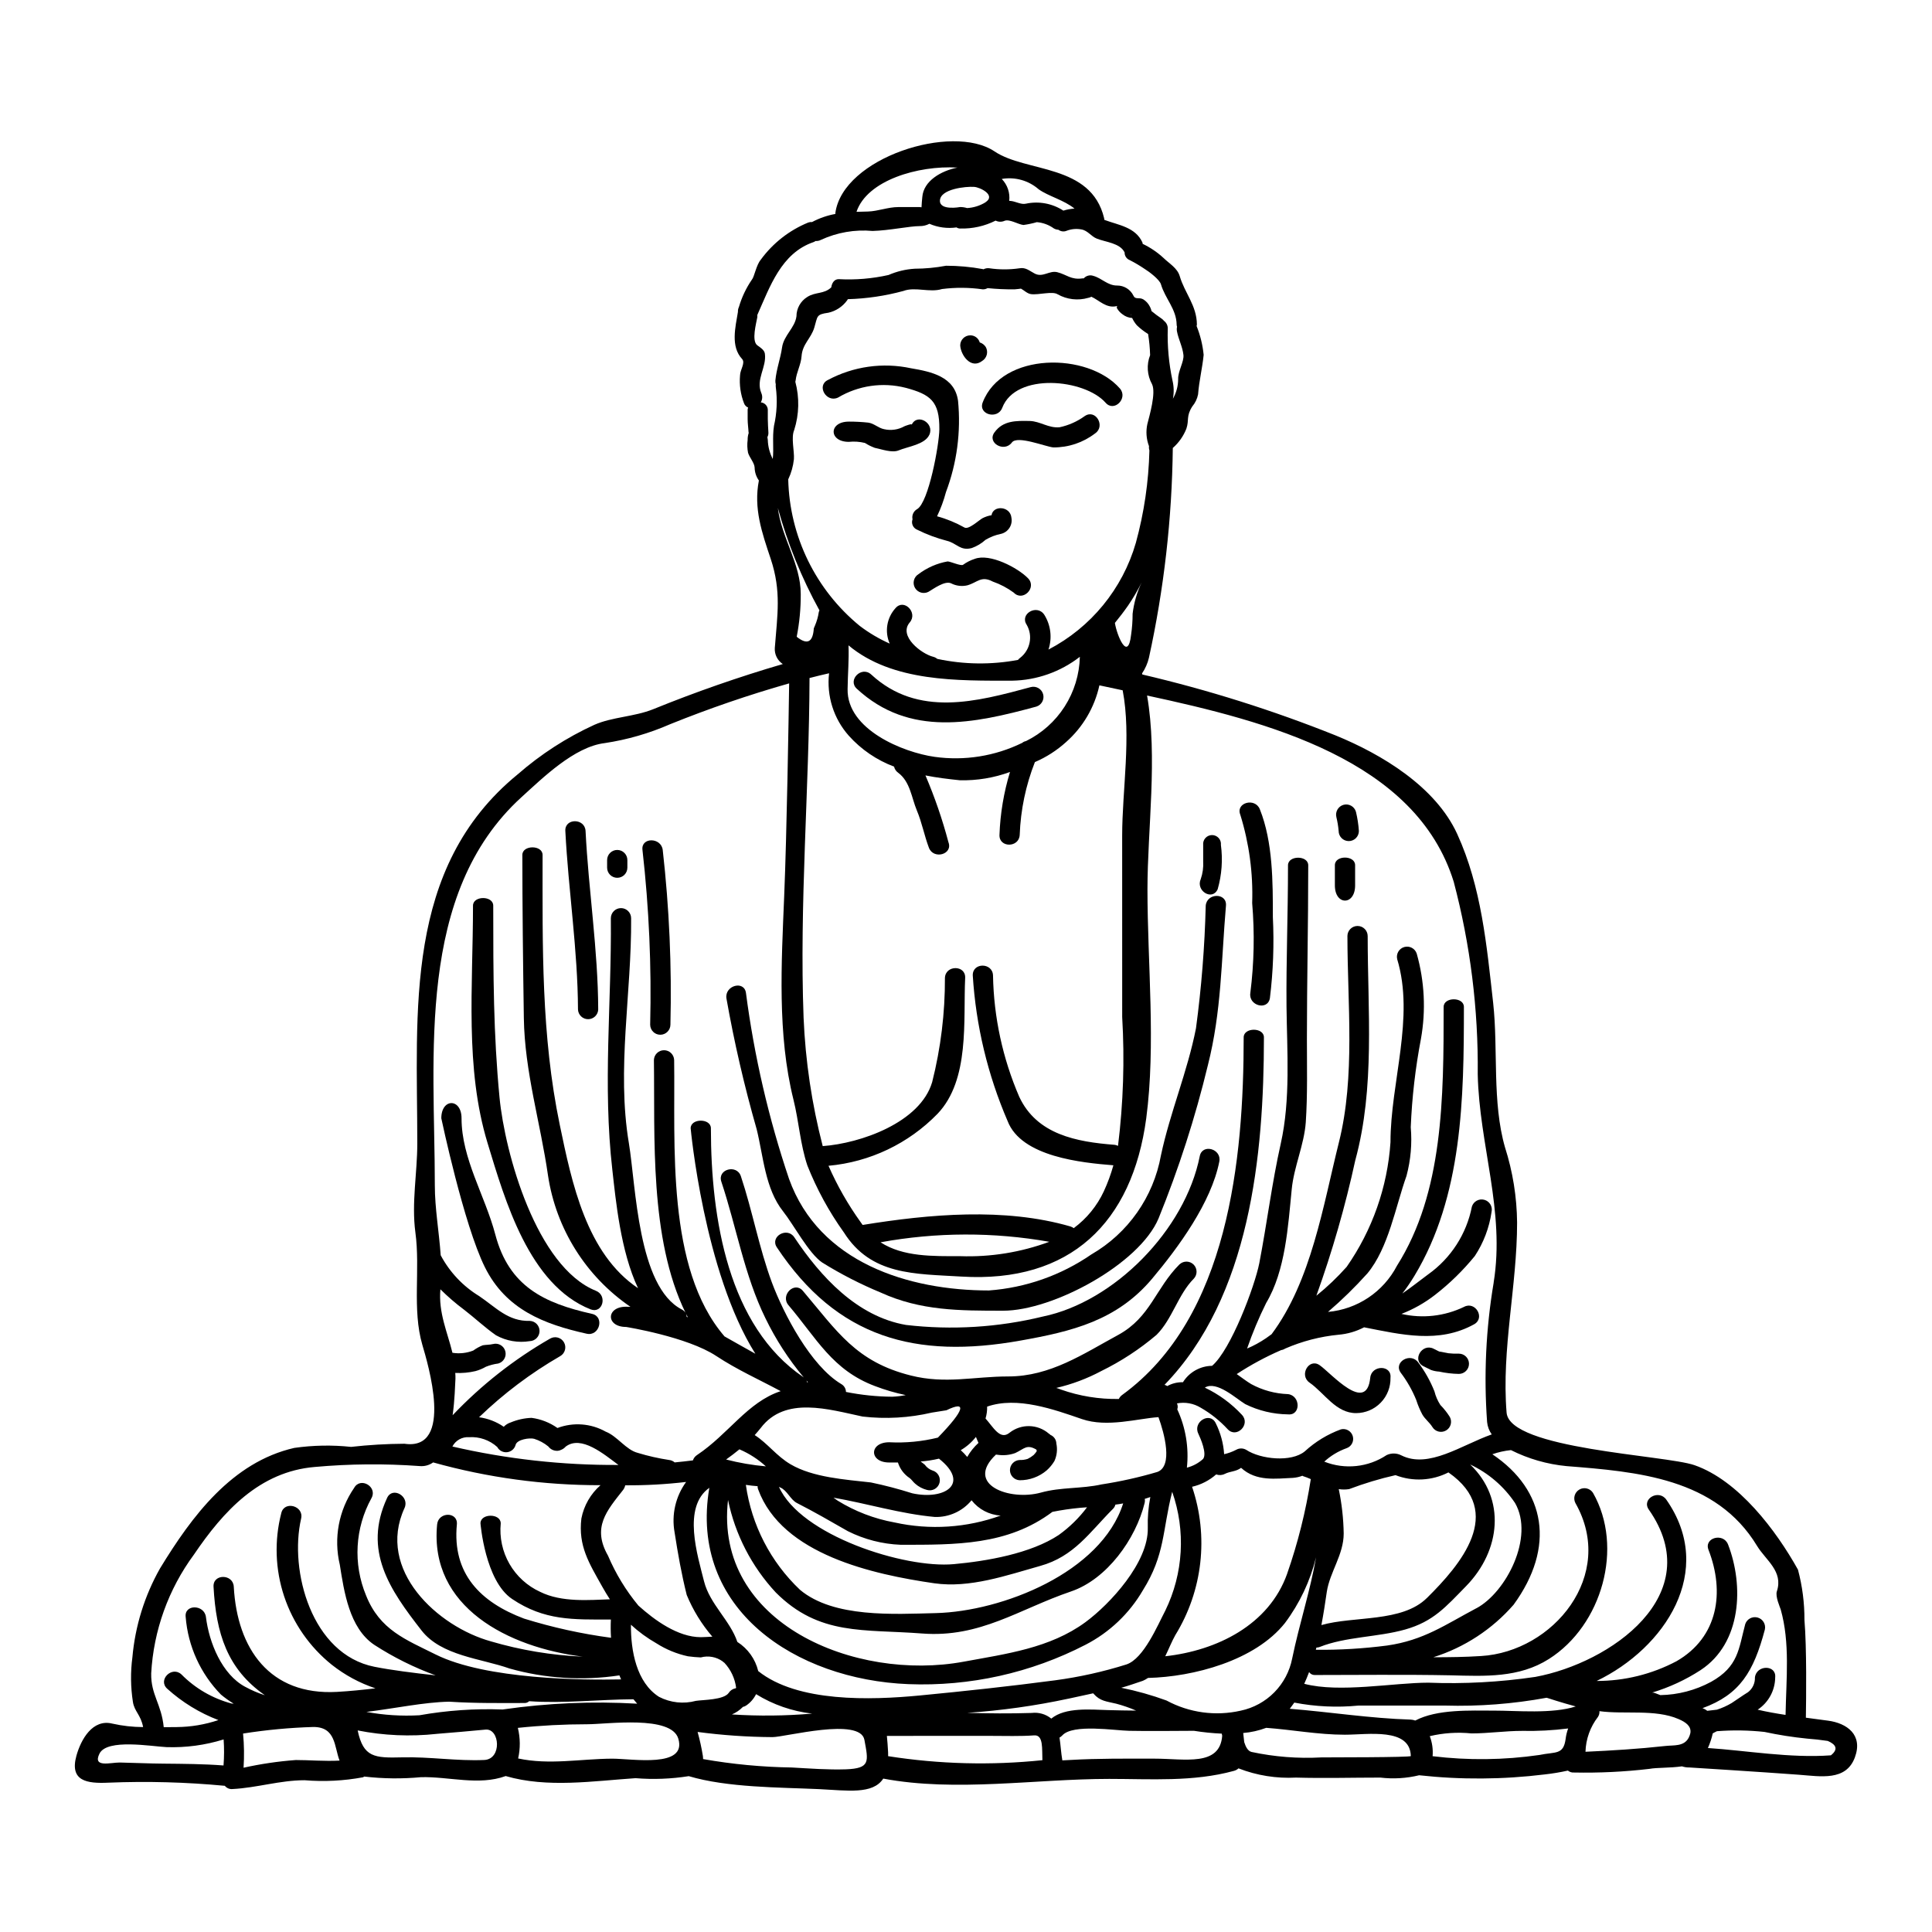 <?xml version="1.0" encoding="UTF-8"?>
<!-- Uploaded to: ICON Repo, www.iconrepo.com, Generator: ICON Repo Mixer Tools -->
<svg fill="#000000" width="800px" height="800px" version="1.1" viewBox="144 144 512 512" xmlns="http://www.w3.org/2000/svg">
 <g>
  <path d="m418.8 528.49c-0.082 0.082-0.105-0.078-0.133-0.32-2.606-1.531-3.191-0.215-5.637 0.91-1.539 0.551-3.191 0.695-4.801 0.43-0.105 0-0.188-0.023-0.297-0.023-8.398 7.938 3.621 12.367 11.938 10.059 5.312-1.477 10.734-0.965 16.102-2.172v0.004c4.988-0.77 9.918-1.871 14.758-3.305 4.16-1.555 1.852-10.195 0.27-14.516-5.418 0.352-13.602 2.816-20.285 0.512-7.348-2.523-17.168-6.094-25.113-3.301h-0.004c0.027 1.062-0.117 2.129-0.426 3.148 2.066 2.305 3.859 5.82 6.356 3.781 3.074-2.43 7.441-2.34 10.41 0.215 0.164 0.086 0.312 0.207 0.43 0.348 0.93 0.383 1.551 1.277 1.574 2.285 0.332 1.559 0.152 3.188-0.512 4.641-0.559 0.93-1.254 1.773-2.066 2.492-1.992 1.691-4.523 2.613-7.137 2.602-1.441-0.055-2.582-1.238-2.582-2.68 0-1.445 1.141-2.629 2.582-2.684 0.719 0.023 1.434-0.078 2.117-0.297 0.562-0.277 1.09-0.621 1.574-1.02 0.336-0.336 0.629-0.707 0.883-1.109zm209.66 71.504c4.992 0.672 9.309 3.731 7.109 9.715-2.336 6.359-9.094 5.047-14.836 4.617-9.66-0.723-29.086-1.934-29.086-1.934v0.004c-0.648 0.012-1.293-0.09-1.906-0.297-3.148 0.457-6.602 0.297-8.613 0.668-6.641 0.781-13.328 1.105-20.016 0.969-0.582 0.043-1.156-0.141-1.609-0.512-2.027 0.453-4.082 0.793-6.148 1.02-11.043 1.359-22.207 1.434-33.266 0.219-3.359 0.816-6.84 1.023-10.277 0.617-7.434 0-14.922 0.211-22.352 0-5.195 0.277-10.391-0.555-15.242-2.445-0.355 0.328-0.789 0.559-1.258 0.676-10.789 2.949-21.945 2.117-33.004 2.117-19.559 0-40.598 3.543-59.887-0.078-2.754 4.266-9.523 3.148-16.984 2.789-10.762-0.484-24.309-0.395-34.559-3.438-4.664 0.738-9.402 0.918-14.113 0.535-11.191 0.75-23.395 2.656-34.398-0.562-7.168 2.606-15.027 0.109-22.434 0.297-5.012 0.473-10.055 0.418-15.055-0.164-0.102 0.07-0.211 0.133-0.32 0.191-5.102 0.949-10.309 1.211-15.484 0.785-6.519 0-12.664 2.012-19.129 2.336-0.77 0.07-1.527-0.254-2.012-0.859-10.246-0.973-20.547-1.254-30.828-0.832-5.715 0.273-10.355-0.395-8.504-7.137 1.207-4.328 4.293-9.84 9.551-8.504v-0.004c2.668 0.598 5.394 0.906 8.125 0.914-0.613-3.273-2.336-4.16-2.707-6.691-0.609-3.91-0.652-7.887-0.133-11.809 0.734-8.285 3.231-16.316 7.324-23.555 8.422-13.82 19.051-28.145 35.578-31.93 4.988-0.711 10.043-0.801 15.051-0.27 4.695-0.527 9.418-0.805 14.145-0.832 13.254 1.934 6.144-21.41 4.746-26.188-2.754-9.418-0.508-19.992-1.852-29.836-1.047-7.836 0.508-15.742 0.508-23.535 0-35.031-3.672-73.059 26.59-97.824h0.004c6.109-5.34 12.957-9.766 20.336-13.145 4.75-2.094 10.602-2.121 15.59-4.133 11.238-4.566 22.699-8.562 34.344-11.969-1.434-0.941-2.242-2.582-2.117-4.293 0.668-8.75 1.77-14.957-1.074-23.535-2.363-7.059-4.586-13.414-3.148-20.82l-0.004 0.004c-0.715-1.004-1.105-2.203-1.125-3.434-0.055-1.234-1.371-2.656-1.746-3.918-0.219-1.121-0.254-2.273-0.105-3.406-0.012-0.641 0.09-1.273 0.293-1.879-0.027-0.055-0.055-0.082-0.055-0.133-0.051-1.18-0.238-2.309-0.238-3.516v-2.523c0.02-0.176 0.062-0.348 0.133-0.512-0.516-0.207-0.914-0.629-1.098-1.152-0.914-2.356-1.273-4.887-1.047-7.402 0.027-1.504 1.477-3.301 0.535-4.328-3.086-3.324-1.77-8.398-1.098-12.477v-0.043c-0.016-0.438 0.078-0.871 0.266-1.262 0.754-2.582 1.914-5.027 3.434-7.242 0.645-0.723 1.156-3.894 2.363-5.285l-0.004-0.004c3.195-4.379 7.543-7.785 12.562-9.84 0.324-0.121 0.672-0.164 1.02-0.133 1.941-1.031 4.031-1.758 6.195-2.148 0-0.078-0.023-0.133-0.023-0.211 1.969-14.703 30.988-23.879 42.18-16.367 8.422 5.66 25.586 3.219 29.055 17.711 0.055 0.133 0 0.27 0.027 0.395 0.055 0.027 0.082 0.055 0.133 0.078 3.703 1.371 8.105 1.883 9.98 5.93 0.039 0.129 0.066 0.262 0.082 0.395 2.016 0.961 3.875 2.219 5.512 3.731 1.477 1.449 3.676 2.68 4.293 4.801 1.34 4.562 4.508 7.754 4.559 12.852 0 0.16-0.078 0.27-0.078 0.395 0.98 2.445 1.609 5.016 1.867 7.637-0.348 3.543-1.207 6.867-1.477 10.461-0.23 1.18-0.758 2.277-1.527 3.195-1.691 2.629-0.789 3.57-1.574 5.902-0.773 1.969-2.008 3.723-3.598 5.117-0.211 18.703-2.328 37.332-6.328 55.605-0.348 1.477-0.965 2.875-1.82 4.133 0.027 0.105 0.051 0.184 0.078 0.297v-0.004c17.449 4.082 34.562 9.477 51.195 16.137 12.234 4.992 26.508 13.578 32.25 26.137 6.438 14.086 7.805 29.52 9.523 44.758 1.367 12.449-0.324 26.238 3.148 38.312h0.004c2.051 6.438 3.129 13.148 3.191 19.906 0 16.852-4.156 33.434-2.785 50.359 0.789 9.715 41.988 11.219 49.797 13.926 11.699 4.082 21.648 17.32 27.422 27.691 1.16 4.352 1.738 8.836 1.719 13.336 0.617 7.434 0.457 20.77 0.375 25.895 1.945 0.281 3.906 0.52 5.891 0.789zm0.75 9.18c1.969-1.574 1.449-2.816-0.832-3.809-1.828-0.27-3.652-0.484-5.512-0.617h0.004c-3.785-0.379-7.547-0.969-11.27-1.77-4.184-0.453-8.398-0.516-12.594-0.191-0.395 0.16-0.75 0.395-1.102 0.566-0.305 1.336-0.734 2.637-1.289 3.891 9.945 0.645 21.863 2.734 32.594 1.934zm-12.02-10.707c0.188-9.715 1.207-19.133-1.285-27.945-0.188-0.613-1.477-3.434-1.02-4.801 1.77-5.309-2.953-8.266-5.234-12.02-10.891-18.031-31.766-19.68-50.523-21.168-5.121-0.492-10.109-1.93-14.707-4.238-1.684 0.172-3.34 0.539-4.934 1.098 14.223 9.551 16.742 24.633 5.637 39.871-5.676 6.516-13.039 11.332-21.281 13.926 4.266 0 8.504-0.055 12.637-0.324 19.129-1.125 35.926-21.41 25.004-40.57l0.004 0.004c-0.648-1.277-0.18-2.84 1.062-3.555 1.242-0.715 2.828-0.332 3.606 0.871 8.238 14.41 2.418 35.098-11.672 44.031-7.941 5.047-16.957 4.562-26.051 4.328-12.074-0.238-25.332-0.078-36.062-0.078-0.582 0-1.129-0.293-1.445-0.785-0.395 1.074-0.836 2.094-1.289 3.113 9.363 2.469 23.695-0.297 32.871-0.297h-0.004c9.48 0.367 18.977-0.148 28.363-1.531 19.797-3.648 45.934-21.707 30.074-44.352-1.969-2.848 2.656-5.449 4.644-2.629 13.227 18.895-0.395 39.359-18.461 48.055 7.379 0.012 14.645-1.785 21.168-5.231 11.055-6.359 12.828-18.324 8.477-29.52-1.258-3.219 3.938-4.613 5.18-1.422 4.211 10.867 3.648 26.137-7.273 33.297v0.004c-3.981 2.582-8.305 4.586-12.848 5.953 0.266-0.016 0.535 0.031 0.785 0.137 0.457 0.16 0.938 0.352 1.395 0.535 4.695-0.082 9.305-1.285 13.441-3.516 7.273-4.051 7.301-8.719 9.055-15.293h-0.004c0.457-1.367 1.902-2.137 3.293-1.75 1.387 0.387 2.227 1.793 1.91 3.199-2.977 11.191-6.629 17.223-16.531 20.82 0.457 0.16 0.887 0.395 1.262 0.699 0.836-0.105 1.691-0.188 2.551-0.297 1.375-0.434 2.695-1.031 3.934-1.77 1.449-0.938 2.848-1.969 4.328-2.871h0.004c1.195-0.93 1.875-2.379 1.82-3.891 0.395-3.406 5.742-3.434 5.367 0h0.004c-0.039 3.438-1.777 6.633-4.644 8.531 2.457 0.574 4.926 1.004 7.394 1.383zm-25.223 4.801c0.297-1.824-1.258-2.898-3.148-3.703-6.168-2.68-14.406-1.18-20.957-2.09l0.004 0.004c0.047 0.539-0.094 1.078-0.395 1.527-2.047 2.648-3.203 5.883-3.301 9.23 7.059-0.324 14.086-0.75 21.09-1.527 2.305-0.273 5.019 0.211 6.277-2.227v-0.004c0.195-0.383 0.34-0.789 0.43-1.207zm-33.062 1.574v0.004c0.121-0.949 0.344-1.887 0.672-2.785-4.047 0.512-8.125 0.727-12.203 0.641-4.481 0-8.961 0.672-13.414 0.672-3.699-0.375-7.438-0.133-11.055 0.727 0.645 1.691 0.902 3.504 0.75 5.309 9.398 1.145 18.91 1.035 28.281-0.32 4.32-0.902 6.387 0.059 6.977-4.262zm2.707-8.613c-3.727-0.992-7.539-2.25-7.539-2.25-0.109 0-0.16-0.055-0.242-0.055v0.004c-8.879 1.633-17.91 2.324-26.938 2.066h-22.879c-5.68 0.559-11.41 0.293-17.012-0.789-0.375 0.562-0.789 1.074-1.203 1.637 10.68 0.859 21.383 2.551 32.062 2.871 0.41 0.027 0.816 0.109 1.207 0.246 5.82-3.059 14.562-2.629 20.93-2.629 5.82-0.012 15.371 0.922 21.621-1.117zm-26.348-26.023c7.871-4.211 15.43-18.863 10.234-27.906v0.004c-2.961-4.414-7.07-7.941-11.887-10.195 9.496 9.055 8.16 22.777-1.098 32.25-5.391 5.512-8.66 9.363-16.137 11.48-7.219 2.043-15.781 1.883-22.621 4.617v0.004c-0.281 0.113-0.582 0.168-0.887 0.16-0.051 0.211-0.105 0.395-0.16 0.59 6.316 0.066 12.629-0.312 18.895-1.129 9.715-1.387 15.461-5.547 23.668-9.891zm4.562-86.289c3.086-18.973-3.809-36.441-4.211-55.219v0.004c0.176-17.211-1.961-34.367-6.359-51.008-10.008-32.336-49.398-42.508-81.27-49.371 2.844 16.258 0.105 35.496 0.105 51.352 0 19.68 2.25 41.215-0.324 60.691-3.703 27.609-20.098 43.711-48.996 41.938-12.316-0.75-23.93-0.27-31.148-11.727v0.008c-3.93-5.488-7.172-11.438-9.66-17.711-1.906-5.691-2.227-11.59-3.676-17.418-4.328-17.359-3.191-36.211-2.469-53.953 0.695-16.688 1.18-47.09 1.316-56.398-10.691 3.043-21.219 6.652-31.527 10.812-5.543 2.43-11.379 4.117-17.363 5.016-8.051 0.965-16.445 9.254-22.043 14.328-28.09 25.586-22.965 68.66-22.965 102.9 0 6.062 1.125 12.316 1.555 18.5 2.367 4.453 5.887 8.191 10.195 10.816 4.484 3.031 7.676 6.734 13.418 6.574 1.441 0.055 2.582 1.238 2.582 2.68 0 1.445-1.141 2.629-2.582 2.684-3.078 0.504-6.234-0.043-8.961-1.555-2.898-2.016-5.688-4.644-8.477-6.789h-0.004c-2.207-1.648-4.297-3.449-6.25-5.394-0.566 6.172 1.879 11.414 3.191 16.824 1.855 0.297 3.758 0.094 5.512-0.59 0.777-0.57 1.625-1.039 2.523-1.395 0.887-0.16 1.824-0.109 2.68-0.324v0.004c1.422-0.395 2.894 0.438 3.289 1.863 0.395 1.422-0.441 2.894-1.863 3.289-1.125 0.145-2.223 0.434-3.277 0.855-0.863 0.5-1.789 0.887-2.754 1.152-1.758 0.414-3.562 0.578-5.363 0.484 0.043 0.5 0.059 1 0.051 1.5-0.105 1.828-0.184 5.664-0.75 9.715h-0.004c7.586-7.988 16.289-14.828 25.84-20.312 1.281-0.742 2.922-0.305 3.664 0.977s0.305 2.922-0.98 3.664c-7.805 4.504-15.031 9.945-21.516 16.203 2.348 0.316 4.59 1.18 6.543 2.523 0.512-0.535 1.148-0.93 1.852-1.152 1.75-0.73 3.617-1.141 5.512-1.211 2.473 0.324 4.832 1.246 6.867 2.688 4.191-1.578 8.867-1.227 12.773 0.961 3.113 1.207 5.391 4.856 8.535 5.637h-0.004c2.715 0.828 5.484 1.453 8.289 1.879 0.547 0.059 1.062 0.285 1.477 0.645 1.574-0.16 3.219-0.324 4.828-0.539h0.004c0.188-0.586 0.574-1.09 1.098-1.422 8.371-5.582 13.363-14.031 22.164-16.926-5.742-3.086-11.535-5.66-17.062-9.309-7.731-5.117-23.906-7.703-23.906-7.703-5.367 0-5.367-5.363 0-5.363 0.395 0 0.789 0.027 1.152 0.027h-0.004c-11.789-8.059-19.699-20.652-21.84-34.773-2.012-14.059-6.199-27.473-6.41-41.805-0.215-14.434-0.395-29.758-0.395-43.172 0-2.684 5.363-2.684 5.363 0 0 24.148-0.395 47.758 4.562 71.562 3.191 15.402 7.086 34.102 20.738 43.254-4.641-9.797-5.902-23.316-6.812-31.344-2.578-22.617-0.188-44.109-0.395-66.699 0-1.48 1.203-2.684 2.688-2.684 1.48 0 2.684 1.203 2.684 2.684 0.16 19.824-3.894 39.949-0.59 59.645 1.879 11.375 2.336 37.992 14.004 44.027v0.004c0.398 0.195 0.738 0.492 0.992 0.855 0.195 0.336 0.305 0.715 0.32 1.105 0.105 0.027 0.215 0.078 0.297 0.105-0.211-0.395-0.395-0.789-0.617-1.207-9.605-19.68-8.078-46.738-8.367-66.973 0.055-1.441 1.238-2.582 2.68-2.582 1.445 0 2.629 1.141 2.684 2.582 0.324 22.27-2.199 55.141 13.309 73.211v0.023c2.754 1.574 5.477 3.086 8.211 4.617-13.656-21.68-17.145-59.754-17.145-59.754 0-2.684 5.363-2.684 5.363 0 0 24.148 4.672 52.48 24.469 65.926 0.082 0.051 0.109 0.105 0.16 0.133-4.031-4.812-7.453-10.098-10.191-15.746-5.582-11.375-7.676-24.176-11.672-36.168-1.102-3.297 4.078-4.695 5.176-1.449 3.086 9.258 4.828 19.023 8.211 28.145 3.148 8.422 10.332 22.137 18.383 26.938v0.004c0.766 0.422 1.246 1.219 1.258 2.094 4.047 0.812 8.164 1.238 12.293 1.266 1.191-0.051 2.375-0.195 3.543-0.43-2.75-0.574-5.453-1.363-8.078-2.363-11.375-4.238-15.535-12.691-22.996-21.465-2.227-2.629 1.574-6.438 3.809-3.809 9.125 10.762 14.059 18.809 28.656 22.457 9.176 2.305 16.738 0.238 25.785 0.238 11.137 0 19.879-5.984 29.164-11.02 8.531-4.668 9.84-12.316 16.23-18.699l0.008 0.004c1.055-0.98 2.695-0.949 3.715 0.066 1.016 1.02 1.047 2.66 0.07 3.715-4.184 4.188-5.715 10.762-9.898 14.918h-0.004c-4.457 3.785-9.371 7.004-14.625 9.578-3.766 2.012-7.777 3.519-11.938 4.481 0.43 0.133 0.859 0.273 1.23 0.43 4.93 1.742 10.129 2.586 15.352 2.496 0.199-0.43 0.504-0.797 0.887-1.07 28.199-20.5 32.195-62.582 32.195-94.77 0-2.68 5.363-2.68 5.363 0 0 31.289-3.699 68.742-26.348 92.102v-0.004c0.266 0.055 0.512 0.164 0.727 0.324 1.27-0.707 2.707-1.059 4.16-1.02 1.668-2.668 4.578-4.305 7.727-4.348 4.992-4.262 11.297-21.062 12.504-27.18 2.039-10.57 3.352-21.277 5.688-31.688 2.629-11.699 1.664-24.441 1.527-36.383-0.105-12.289 0.395-23.984 0.395-37.391 0-2.684 5.363-2.684 5.363 0 0 16.098-0.352 30.805-0.352 45.961 0 7.191 0.188 14.918-0.297 22.109-0.43 6.039-3.148 11.781-3.727 17.789-0.969 9.711-1.637 21.574-6.789 30.156h0.004c-1.938 3.902-3.621 7.926-5.043 12.047 1.77-0.746 3.457-1.672 5.043-2.754 0.457-0.32 0.969-0.695 1.449-1.043 10.543-14.113 13.656-34.105 17.848-50.871 4.371-17.469 2.25-36.707 2.25-54.629l-0.004-0.004c0-1.48 1.203-2.684 2.684-2.684 1.484 0 2.688 1.203 2.688 2.684 0 19.824 1.969 40.086-3.273 59.375h-0.004c-2.648 12.188-6.098 24.188-10.32 35.926 2.883-2.324 5.566-4.883 8.027-7.648 6.805-9.746 10.82-21.168 11.613-33.027 0-15.832 6.469-33.031 1.77-48.539h0.004c-0.324-1.402 0.516-2.809 1.898-3.195 1.383-0.387 2.828 0.383 3.281 1.746 2.074 7.34 2.461 15.055 1.125 22.566-1.48 7.738-2.383 15.578-2.707 23.449 0.379 4.336-0.004 8.703-1.129 12.906-2.898 8.102-4.746 19.102-10.383 25.863h-0.004c-3.246 3.613-6.723 7.012-10.41 10.172 7.781-0.695 14.668-5.309 18.277-12.238 12.285-19.438 12.367-44.445 12.367-68.594 0-2.68 5.367-2.68 5.367 0 0 24.152-0.324 50.121-13.121 71.293-0.977 1.613-2.043 3.172-3.195 4.668 2.117-1.449 4.266-3.148 6.84-5.07h0.004c6.023-4.281 10.176-10.715 11.59-17.969 0.438-1.391 1.898-2.184 3.305-1.793s2.246 1.824 1.902 3.242c-0.605 4.16-2.117 8.137-4.426 11.645-3.121 3.836-6.668 7.301-10.574 10.328-2.699 2.094-5.691 3.785-8.879 5.019 5.57 1.277 11.406 0.625 16.555-1.848 3.031-1.664 5.738 2.949 2.68 4.613-9.336 5.152-19.211 2.734-29.125 0.789v-0.004c-2.102 1.098-4.402 1.766-6.762 1.969-4.887 0.473-9.668 1.715-14.172 3.676-0.312 0.207-0.672 0.344-1.047 0.395-4.098 1.781-8.039 3.906-11.781 6.356 1.289 0.887 2.496 1.855 3.836 2.656h0.004c2.996 1.629 6.332 2.539 9.742 2.656 3.383 0.395 3.434 5.742 0 5.363v0.004c-3.934-0.047-7.805-0.977-11.328-2.719-2.441-1.477-7.594-6.297-10.707-4.371 3.707 1.762 7.047 4.211 9.84 7.219 2.363 2.547-1.422 6.328-3.781 3.809-2.082-2.258-4.5-4.188-7.164-5.715-1.879-1.145-4.117-1.547-6.277-1.129 0.234 0.492 0.266 1.059 0.078 1.574 2.238 4.824 3.117 10.168 2.551 15.453 1.598-0.402 3.07-1.195 4.289-2.305 1.102-1.398-0.668-5.449-1.285-6.762-1.449-3.113 3.148-5.848 4.641-2.711v-0.004c1.281 2.562 2.039 5.352 2.227 8.211 1.102-0.246 2.164-0.637 3.168-1.152 0.828-0.484 1.852-0.484 2.68 0 3.836 2.523 11.969 3.352 15.535 0.395 2.781-2.555 6.035-4.535 9.582-5.828 1.363-0.332 2.746 0.473 3.129 1.824 0.383 1.352-0.371 2.766-1.707 3.195-2.168 0.781-4.156 1.984-5.852 3.543 5.465 2.16 11.641 1.512 16.531-1.742 1.242-0.578 2.68-0.551 3.894 0.078 7.242 3.625 15.938-2.734 23.957-5.555-0.691-0.961-1.117-2.09-1.23-3.269-0.902-12.348-0.316-24.758 1.742-36.965zm-17.684 83.578c8.91-8.824 20.82-22.727 5.769-33.242-0.027-0.027-0.055-0.027-0.055-0.051-4.359 2.227-9.465 2.492-14.031 0.727-4.176 0.945-8.281 2.184-12.289 3.699-0.91 0.148-1.844 0.148-2.754 0 0.809 3.867 1.246 7.801 1.312 11.754 0 5.637-3.676 10.199-4.481 15.484-0.395 2.785-0.863 5.793-1.426 8.797 8.594-2.461 21.359-0.637 27.961-7.184zm-4.262 41.887c-0.16-7.621-11.414-5.664-17.469-5.664-7.059 0-13.926-1.316-20.859-1.824v0.004c-1.961 0.734-4.008 1.191-6.09 1.367 0.078 0.723 0.188 1.574 0.27 2.418 0.395 1.258 0.965 2.363 1.934 2.602h-0.004c6.074 1.301 12.297 1.789 18.5 1.449 1.938-0.02 23.75 0.008 23.727-0.367zm-26.504-73.402c-0.695-0.297-1.395-0.59-2.062-0.789-0.082-0.027-0.109-0.082-0.16-0.105h-0.004c-0.789 0.309-1.621 0.496-2.469 0.562-4.512 0.184-9.742 1.047-13.777-2.656-1.426 1.047-2.816 0.859-4.328 1.609-0.707 0.359-1.531 0.406-2.277 0.133-1.824 1.609-4.019 2.734-6.387 3.277 4.449 13.117 2.816 27.539-4.453 39.332-0.887 1.574-1.691 3.598-2.656 5.582 13.656-1.504 27.473-8.266 32.305-21.867l-0.004-0.004c2.848-8.148 4.945-16.543 6.273-25.074zm-4.938 47.547c1.906-9.23 4.801-17.953 6.332-26.832-1.551 6.297-4.352 12.219-8.238 17.414-7.941 10.008-24.281 14.277-36.301 14.562-0.422 0.293-0.871 0.543-1.344 0.75-1.852 0.613-3.781 1.316-5.742 1.852 4.078 0.824 8.086 1.953 11.992 3.379 6.019 3.254 13.012 4.207 19.684 2.688 3.375-0.711 6.465-2.402 8.887-4.856 2.422-2.457 4.066-5.574 4.731-8.957zm-18.539 20.445v-0.004c-0.059-0.172-0.098-0.352-0.109-0.535-2.473-0.109-4.934-0.359-7.375-0.75-6.691 0.027-11.379 0.105-17.172 0-3.703-0.055-14.957-1.906-17.734 1.234h-0.004c-0.211 0.227-0.453 0.418-0.723 0.562 0.297 1.906 0.395 4.023 0.75 6.039 0.695-0.027 1.422-0.082 2.117-0.109 7.434-0.43 14.84-0.348 22.297-0.348 8.051 0 17.355 2.172 17.953-6.094zm-11.676-359.48c-0.078-2.121 1.609-4.668 1.398-6.438-0.242-2.199-1.316-4.106-1.715-6.254v-0.004c-0.074-0.398-0.066-0.809 0.023-1.203-0.066-0.172-0.102-0.355-0.105-0.539-0.055-4.156-3.059-6.922-4.16-10.707-0.375-1.285-3.191-3.383-4.238-4.023h-0.004c-1.289-0.879-2.633-1.676-4.019-2.387-0.848-0.32-1.395-1.141-1.371-2.039-1.23-2.523-5.043-2.711-7.402-3.676-1.477-0.59-2.363-2.121-4.027-2.414-1.312-0.254-2.668-0.133-3.918 0.344-0.727 0.312-1.566 0.211-2.199-0.266-0.426-0.02-0.84-0.141-1.207-0.352-1.324-0.953-2.883-1.527-4.508-1.66-1.16 0.34-2.344 0.59-3.543 0.75-1.395-0.137-3.703-1.637-5.019-1.102-0.754 0.34-1.621 0.316-2.359-0.055-2.91 1.465-6.137 2.184-9.391 2.094-0.348 0.008-0.688-0.098-0.969-0.293-2.441 0.348-4.93 0.016-7.191-0.965-0.793 0.422-1.68 0.633-2.574 0.617-2.684 0-8.133 1.18-12.449 1.285v0.004c-4.699-0.434-9.43 0.379-13.715 2.359-0.434 0.234-0.93 0.336-1.422 0.297-0.164 0.121-0.344 0.219-0.535 0.293-8.59 2.926-11.562 11.832-14.918 19.344l0.004 0.004c0.023 0.195 0.023 0.395 0 0.59-0.242 1.473-1.609 6.25 0.023 7.43 0.75 0.535 1.855 1.207 1.988 2.199 0.508 3.621-2.469 6.789-0.941 10.438v0.004c0.352 0.797 0.301 1.715-0.137 2.465 1.004 0.09 1.793 0.902 1.855 1.906v2.523c0 1.18 0.105 2.336 0.156 3.516 0.035 0.438-0.059 0.875-0.266 1.258 0.051 0.25 0.09 0.5 0.109 0.754 0.051 1.758 0.5 3.481 1.316 5.043 0.32-2.871-0.16-5.688 0.32-8.746h-0.004c0.777-3.387 0.941-6.887 0.484-10.328-0.027-0.234-0.027-0.469 0-0.703-0.094-0.34-0.129-0.695-0.105-1.047 0.27-3.004 1.344-5.766 1.77-8.746 0.457-3.191 3.406-5.176 3.809-8.211h0.004c-0.004-2.098 1.082-4.047 2.867-5.152 2.172-1.395 4.43-0.695 6.359-2.547 0.16-1.152 0.789-2.172 1.969-2.172 4.43 0.242 8.875-0.129 13.203-1.102 2.195-0.953 4.535-1.516 6.922-1.664 2.793-0.012 5.574-0.273 8.316-0.789 3.269 0 6.531 0.297 9.742 0.887 0.059 0.031 0.121 0.051 0.188 0.055 0.48-0.254 1.031-0.352 1.574-0.27 2.641 0.387 5.324 0.387 7.965 0 1.691-0.297 2.656 0.699 4.078 1.426 2.121 1.07 3.836-0.887 5.902-0.395 2.523 0.617 3.676 2.121 6.789 1.637h0.004c0.086-0.016 0.176-0.016 0.266 0 0.621-0.703 1.605-0.969 2.496-0.668 2.336 0.641 3.781 2.574 6.332 2.574 1.84-0.02 3.527 1.027 4.332 2.684 0.539 1.152 1.504 0.324 2.629 0.992 0.719 0.449 1.305 1.09 1.691 1.848 0.238 0.395 0.535 1.289 0.43 1.207v0.004c0.859 0.715 1.754 1.387 2.684 2.008 0.25 0.172 0.477 0.383 0.668 0.621 0.641 0.48 1.012 1.238 0.992 2.039-0.137 4.602 0.277 9.207 1.238 13.711 0.391 1.598 0.438 3.262 0.133 4.883 0.898-1.578 1.379-3.363 1.383-5.176zm-3.402 326.33c4.789-9.832 5.445-21.168 1.82-31.488-2.629 10.355-1.852 16.66-7.781 26.133-3.586 6.152-8.852 11.148-15.184 14.41-14.488 7.481-30.664 11.078-46.957 10.438-29.809-1.18-58.223-19.801-52.742-52.027-7.219 5.117-3.113 17.898-1.395 24.797 1.527 6.035 6.894 10.328 8.824 16.043 2.777 1.762 4.758 4.531 5.531 7.727 10.434 8.344 29.836 7.703 42.77 6.469 11.965-1.152 23.957-2.441 35.898-4.023 6.426-0.859 12.762-2.269 18.945-4.215 4.555-1.555 8.219-10.355 10.27-14.262zm-4.75-314.48c0.535-2.144 2.336-8.238 1.234-10.516v-0.004c-1.312-2.363-1.5-5.188-0.512-7.703-0.055-1.879-0.23-3.75-0.535-5.606-1.074-0.66-2.074-1.434-2.981-2.309-0.473-0.543-0.867-1.145-1.18-1.797-0.027-0.027-0.027-0.082-0.055-0.137-0.93-0.051-1.816-0.387-2.547-0.965-0.59-0.406-1.082-0.938-1.449-1.555-0.133-0.211-0.113-0.484 0.051-0.672-0.055 0.035-0.117 0.055-0.184 0.055-2.754 0.617-4.484-1.477-6.691-2.496-0.258 0.152-0.539 0.25-0.832 0.297-2.715 0.789-5.637 0.449-8.102-0.941-1.395-0.91-5.117 0.242-7.086-0.051-0.969-0.133-1.828-1.02-2.629-1.449-0.027 0-1.344 0.184-1.664 0.184-2.402 0.031-4.805-0.078-7.191-0.32-0.391 0.227-0.836 0.34-1.289 0.32-3.574-0.508-7.203-0.535-10.785-0.078-3.328 1.02-7.086-0.672-10.234 0.508h0.004c-4.809 1.309-9.75 2.039-14.73 2.18-0.082 0.105-0.105 0.211-0.188 0.32v-0.004c-1.203 1.66-2.969 2.824-4.965 3.273-3.297 0.457-2.816 0.914-3.731 3.938-0.883 2.926-3.148 4.328-3.379 7.594-0.16 2.254-1.344 4.215-1.574 6.438 0 0.137-0.078 0.215-0.078 0.324 1.125 4.199 1.023 8.629-0.293 12.773-0.887 2.039 0.078 5.609-0.082 7.781h-0.004c-0.195 1.84-0.703 3.637-1.5 5.312 0.348 15.09 7.269 29.273 18.949 38.832 2.457 1.867 5.125 3.441 7.941 4.695-1.383-3.156-0.785-6.836 1.531-9.391 2.25-2.656 6.012 1.18 3.781 3.781-3.086 3.621 3.148 8.344 6.195 9.098h0.004c0.406 0.098 0.781 0.293 1.102 0.562 7.039 1.508 14.309 1.602 21.383 0.27 0.172-0.215 0.371-0.406 0.59-0.562 2.672-2.082 3.406-5.812 1.719-8.746-1.934-2.875 2.711-5.555 4.644-2.684v-0.004c1.742 2.762 2.152 6.16 1.125 9.258 11.258-5.863 19.625-16.082 23.156-28.277 2.191-7.992 3.398-16.219 3.594-24.5-0.117-0.363-0.152-0.746-0.105-1.125-0.719-1.883-0.867-3.938-0.43-5.902zm0.105 292.57c-0.078-2.746 0.145-5.488 0.672-8.184-0.512 0.16-0.969 0.352-1.477 0.484 0.074 0.391 0.055 0.797-0.055 1.18-2.336 9.414-9.926 20.121-19.508 23.367-13.738 4.668-24.008 12.316-39.414 11.137-15.535-1.203-27.262 0.672-38.797-10.867-6.387-6.863-10.766-15.344-12.664-24.52-3.727 32.73 33.727 48.188 62.492 42.848 11.164-2.066 22.805-3.543 32.223-10.461 6.547-4.82 16.758-15.879 16.527-25zm-4.023-242.25c0.34-2.875 1.145-5.676 2.387-8.289-1.059 2.117-2.258 4.16-3.594 6.117-1.098 1.574-2.254 3.086-3.488 4.59 0.508 3.246 3.461 10.465 4.293 3.148 0.27-1.844 0.402-3.703 0.402-5.566zm-0.352-79.051c-0.027-0.176-0.047-0.355-0.051-0.535v0.508c0.016 0.016 0.031 0.023 0.051 0.027zm-2.414 137.83c0-12.02 2.469-26.32 0.133-38.504-2.121-0.457-4.188-0.887-6.172-1.316l0.004 0.004c-1.273 5.816-4.363 11.082-8.828 15.027-2.445 2.211-5.238 4.008-8.266 5.309-2.422 6.156-3.781 12.676-4.023 19.285-0.16 3.461-5.512 3.461-5.363 0 0.203-5.652 1.141-11.254 2.789-16.664-4.242 1.555-8.738 2.301-13.254 2.199-3.113-0.32-6.199-0.695-9.152-1.285 2.461 5.746 4.496 11.668 6.094 17.711 1.23 3.246-3.973 4.644-5.18 1.449-1.207-3.195-1.852-6.691-3.191-9.871-1.422-3.41-1.77-7.648-4.965-10.008v-0.004c-0.547-0.383-0.93-0.957-1.074-1.609-4.598-1.727-8.711-4.531-11.992-8.184-4.019-4.523-5.922-10.543-5.234-16.555-1.691 0.395-3.438 0.789-5.18 1.258-0.078 29.125-2.707 59.996-1.574 90.02v0.004c0.484 11.488 2.184 22.895 5.07 34.023 10.008-0.723 25.84-6.227 29.004-16.957 2.285-9.035 3.418-18.32 3.383-27.637 0.16-3.434 5.512-3.434 5.363 0-0.535 11.242 1.289 26.992-7.324 36.035v-0.004c-7.676 7.898-17.926 12.785-28.895 13.777 2.312 5.269 5.172 10.281 8.531 14.957 0.16 0.242 0.324 0.457 0.512 0.723 17.711-2.871 37.566-4.668 55.059 0.395h-0.004c0.32 0.098 0.621 0.25 0.887 0.457 3.445-2.543 6.195-5.91 7.996-9.797 1.023-2.219 1.863-4.516 2.519-6.867-8.344-0.668-24.402-2.223-28.035-11.727-5.277-12.23-8.398-25.277-9.23-38.574-0.109-3.492 5.258-3.465 5.363 0 0.199 11.062 2.559 21.977 6.945 32.133 4.668 10.031 15.184 11.965 25.273 12.746v-0.004c0.301 0.035 0.59 0.125 0.859 0.27 0.027-0.027 0.027-0.027 0.055-0.027 1.398-11.312 1.77-22.727 1.102-34.102zm0.27 176.98c-0.672 0.133-1.371 0.238-2.066 0.32v-0.004c-0.105 0.441-0.34 0.848-0.672 1.156-6.144 6.144-10.234 12.594-19.285 15.102-8.961 2.523-18.594 5.93-28.039 4.59-16.098-2.336-40.352-7.566-46.684-24.898h-0.004c-0.105-0.262-0.152-0.547-0.133-0.832-1.047-0.082-2.094-0.188-3.113-0.352v0.004c1.496 10.625 6.555 20.43 14.348 27.809 8.906 7.477 24.926 6.438 35.984 6.172 17.52-0.434 43.844-10.711 49.664-29.09zm-3.969 54.773c2.441 0.078 4.91 0.105 7.402 0.133v0.004c-1.703-0.742-3.461-1.352-5.258-1.828-2.629-0.641-4.266-0.641-6.039-2.656-0.023-0.023-0.051-0.078-0.078-0.105-2.199 0.484-4.402 0.965-6.547 1.422v-0.004c-8.84 1.898-17.809 3.156-26.832 3.762 5.715 0.16 11.297 0.211 17.062 0.027 1.867-0.23 3.75 0.312 5.207 1.5 3.731-3.094 10.625-2.371 15.082-2.254zm-5.609-53.746c-0.617 0.055-1.285 0.109-1.852 0.137v0.004c-2.457 0.227-4.902 0.582-7.324 1.07-11.887 8.906-25.586 8.723-40.223 8.723-4.863-0.191-9.625-1.418-13.977-3.598-4.512-2.574-8.883-5.117-13.523-7.477-1.742-0.91-2.574-3.352-4.402-4.106v-0.004c-0.121-0.051-0.238-0.113-0.348-0.184 5.664 12.852 33.219 21.703 46.34 20.5 8.66-0.789 20.391-2.789 27.852-7.754l-0.004-0.004c2.844-2.043 5.359-4.512 7.461-7.316zm-16.207-203.04c4.203-2.059 7.758-5.231 10.277-9.172 2.523-3.941 3.914-8.5 4.023-13.176-5.148 4-11.457 6.223-17.977 6.328-14.305 0-31.66 0.395-43.332-9.363 0.156 3.781-0.188 7.457-0.242 11.617-0.184 10.707 14.703 16.742 23.023 17.926h-0.004c7.953 1.117 16.055-0.172 23.262-3.703 0.277-0.238 0.609-0.398 0.969-0.457zm9.926-140.59h0.004c0.957-0.297 1.949-0.477 2.949-0.539-2.789-2.277-6.922-3.269-9.496-5.117-2.656-2.316-6.207-3.328-9.688-2.754-0.023 0.02-0.051 0.031-0.082 0.027 1.496 1.535 2.219 3.664 1.969 5.793 0.133 0.027 0.27 0 0.43 0.027 1.285 0.133 2.734 1.02 3.973 0.723l-0.004 0.004c3.43-0.738 7.008-0.078 9.949 1.836zm-5.551 410.65c-0.133-2.926 0.324-6.762-2.172-6.574-3.809 0.27-7.57 0.133-11.379 0.133l-27.664 0.004c0.16 1.477 0.215 2.684 0.324 4.328 0.027 0.512 0 1.047 0 1.047h0.027c13.516 2.121 27.254 2.477 40.863 1.062zm-21.785-133.57c8.043 0.277 16.066-1.016 23.613-3.809-14.797-2.613-29.941-2.57-44.723 0.133 6 3.891 13.918 3.676 21.109 3.676zm6.691-279.29c2.898-1.883-1.449-4-3.008-4.082-2.199-0.156-9.012 0.539-9.055 3.676-0.027 2.684 5.367 1.664 5.367 1.664l0.004 0.004c0.617-0.004 1.23 0.086 1.82 0.27 1.73-0.094 3.41-0.621 4.887-1.527zm-1.855 328.76c-0.238-0.484-0.43-1.047-0.668-1.574v0.004c-1.109 1.414-2.473 2.606-4.023 3.516 0.617 0.551 1.191 1.152 1.715 1.793 0.797-1.391 1.809-2.652 2.992-3.734zm5.902 19.262v0.008c-3.039-0.172-5.856-1.648-7.727-4.051-2.387 2.902-5.984 4.535-9.738 4.426-9.098-0.832-17.844-3.543-26.855-5.117 0.348 0.27 0.695 0.508 1.047 0.75v0.004c4.641 2.875 9.781 4.848 15.156 5.82 9.363 2.066 19.121 1.426 28.133-1.84zm-16.645-20.652c7.242-7.457 7.648-9.871 2.254-7.242-1.289 0.211-2.578 0.43-3.863 0.617-6.012 1.402-12.219 1.754-18.352 1.047-8.934-1.883-20.527-5.531-27.016 3.059-0.484 0.613-1.023 1.23-1.574 1.852 3.465 2.227 5.769 5.555 9.523 7.754 5.957 3.488 14.488 4.027 21.277 4.801 3.695 0.77 7.348 1.73 10.945 2.871 8.535 1.879 15.508-2.496 7.086-9.18-1.598 0.379-3.223 0.629-4.859 0.754 0.457 0.352 0.914 0.672 1.102 0.859v-0.004c0.508 0.711 1.219 1.246 2.039 1.531 1.426 0.402 2.254 1.883 1.852 3.305s-1.879 2.25-3.301 1.848c-1.168-0.293-2.25-0.867-3.148-1.664-0.484-0.395-0.992-1.152-1.449-1.477-1.484-0.977-2.582-2.438-3.113-4.133h-2.305c-5.367 0-5.367-5.363 0-5.363h-0.004c4.34 0.223 8.688-0.195 12.906-1.234zm5.152-336.57c-10.41-0.613-23.934 3.383-26.727 11.727l3.008-0.078c2.707-0.082 5.336-1.18 8.051-1.18h5.688c0.188 0 0.324 0.055 0.484 0.055 0.023-0.914 0.133-1.883 0.211-2.754 0.352-4.227 4.914-6.883 9.285-7.769zm-29.543 424.48c6.551-0.242 5.961-2.094 4.914-7.809-1.125-6.066-20.957-0.723-24.402-0.723l-0.004-0.004c-6.621-0.039-13.234-0.496-19.801-1.367 0.582 2.09 1.047 4.215 1.398 6.359 0.055 0.297 0.027 0.562 0.055 0.832v-0.004c7.769 1.371 15.637 2.113 23.527 2.231 4.766 0.266 9.566 0.641 14.312 0.484zm-7.164-306.74c0.043-0.137 0.098-0.266 0.16-0.395-4.727-8.578-8.426-17.684-11.02-27.125 0.969 7.871 6.066 14.785 6.066 22.828 0.02 3.793-0.34 7.574-1.074 11.297 2.789 2.227 4.293 1.477 4.535-2.227v-0.004c0.078-0.219 0.168-0.434 0.27-0.645 0.516-1.191 0.875-2.445 1.062-3.731zm-2.898 204.13c-0.133-0.133-0.238-0.297-0.375-0.43h0.004c0.086 0.172 0.156 0.352 0.211 0.535 0.082-0.027 0.105-0.078 0.164-0.105zm-20.148 88.059 0.004 0.004c7.086 0.465 14.195 0.391 21.273-0.219-5.273-0.598-10.352-2.359-14.863-5.152-0.594 1.195-1.48 2.219-2.578 2.981-0.273 0.195-0.582 0.328-0.91 0.395-0.832 0.852-1.824 1.531-2.922 1.996zm9.012-65.73h0.004c-2.039-1.867-4.383-3.383-6.922-4.477-0.027 0-0.051-0.027-0.078-0.055-1.152 0.941-2.336 1.855-3.543 2.711 3.457 0.891 6.984 1.5 10.543 1.812zm-8.02 58.809c0.051-0.027 0.078-0.078 0.133-0.105h0.004c-0.309-2.492-1.398-4.82-3.113-6.656-0.164-0.09-0.309-0.207-0.43-0.348-1.68-1.219-3.82-1.617-5.82-1.074-1.129-0.055-2.254-0.133-3.383-0.297v0.004c-2.973-0.641-5.809-1.805-8.371-3.438-2.434-1.387-4.703-3.039-6.762-4.934-0.055 6.949 1.477 15.297 7.43 19.105 3.016 1.57 6.512 1.953 9.797 1.07 1.879-0.297 7.375-0.211 8.691-2.117v-0.004c0.41-0.641 1.074-1.082 1.824-1.207zm-9.23-13.547c0.789 0 1.906-0.082 3.059-0.137h0.004c-2.84-3.301-5.133-7.031-6.793-11.055-1.395-5.582-2.336-10.922-3.219-16.609-0.84-4.676 0.266-9.492 3.059-13.336-5.356 0.629-10.746 0.926-16.137 0.887-0.098 0.449-0.289 0.871-0.562 1.234-4.328 5.512-8.289 9.898-4 17.414 2.031 4.777 4.742 9.23 8.055 13.23 4.25 3.832 10.457 8.371 16.539 8.371zm-23.508 32.195c5.418 0 19.91 2.547 17.547-5.312-1.879-6.277-18.863-3.809-24.094-3.809h0.004c-6.156 0-12.309 0.32-18.43 0.961 0.656 2.66 0.68 5.434 0.078 8.105 8.266 1.773 16.527 0.105 24.898 0.055zm6.656-14.562c-0.352-0.395-0.645-0.789-0.996-1.18-9.055 0.055-18.617 1.152-27.633 0.512h0.004c-0.312 0.297-0.723 0.469-1.156 0.48-6.117 0-13.039 0.109-20.016-0.348h-0.109c-6.574 0.133-14.223 1.77-21.863 2.707 4.633 0.855 9.355 1.152 14.059 0.887 7.285-1.293 14.688-1.805 22.082-1.527 0.055 0 0.105-0.027 0.16-0.027 11.746-1.688 23.629-2.195 35.473-1.512zm-4.266-6.438c-0.16-0.348-0.324-0.723-0.457-1.074h0.004c-9.73 1.469-19.66 0.848-29.129-1.824-7.477-2.656-18.059-3.324-23.316-10.09-8.426-10.812-15.562-21.145-9.125-35.098 1.422-3.148 6.066-0.43 4.617 2.684-7.543 16.422 8.824 31.422 22.883 35.309l0.004 0.004c7.918 2.328 16.09 3.688 24.336 4.051-19.641-2.441-40.703-13.09-38.574-35.031 0.324-3.406 5.555-3.434 5.231 0-1.258 13.066 6.25 20.609 17.812 24.953h0.004c7.523 2.34 15.23 4.035 23.039 5.078-0.105-1.609-0.117-3.227-0.039-4.84-10.059 0.023-17.602 0.32-26.188-5.449-7.164-4.801-8.371-20.043-8.371-20.043 0-2.684 5.367-2.684 5.367 0l0.004 0.004c-0.367 3.738 0.441 7.5 2.316 10.758 1.879 3.258 4.727 5.848 8.145 7.406 5.715 2.844 13.121 2.144 18.461 1.969-0.695-1.074-1.371-2.172-2.039-3.383-3.488-6.223-6.383-10.762-5.512-18.031 0.66-3.426 2.445-6.531 5.07-8.828-14.988 0.031-29.914-2-44.352-6.035-1.051 0.75-2.336 1.094-3.621 0.965-9.246-0.672-18.535-0.59-27.77 0.242-14.621 1.234-24.203 11.699-32.008 23.223-6.762 9.168-10.699 20.113-11.324 31.488-0.105 5.66 2.707 8.051 3.324 14.25 1.18-0.027 2.363-0.027 3.465-0.027v-0.004c3.746-0.031 7.465-0.656 11.02-1.852-5-1.906-9.605-4.731-13.574-8.32-2.551-2.336 1.258-6.117 3.781-3.781 3.656 3.703 8.23 6.359 13.258 7.703 0.184 0.027 0.395 0.027 0.59 0.051-1.184-0.723-2.312-1.527-3.383-2.414-5.422-5.543-8.727-12.82-9.34-20.551-0.43-3.434 4.941-3.383 5.367 0 0.832 6.789 4.238 15.211 10.41 18.5l0.004-0.004c1.66 0.91 3.402 1.656 5.203 2.231-9.98-6.949-12.934-16.395-13.602-28.766-0.188-3.461 5.18-3.434 5.363 0 0.887 16.477 9.551 28.871 27.344 27.879 3.41-0.188 6.789-0.539 10.195-0.941-4.191-1.395-8.102-3.512-11.566-6.25-5.863-4.699-10.246-10.992-12.621-18.121-2.375-7.133-2.637-14.797-0.762-22.074 0.789-3.352 6.035-1.934 5.258 1.449-3.195 13.875 2.789 35.984 19.426 39.281 4.457 0.887 10.355 1.637 16.23 2.281l0.004 0.004c-5.719-2.078-11.184-4.797-16.289-8.105-6.625-4.457-7.992-14.141-9.121-21.223-1.668-7.012-0.293-14.398 3.785-20.34 1.664-3.035 6.277-0.324 4.613 2.68v0.004c-4.383 7.926-4.914 17.414-1.449 25.781 3.648 9.18 10.516 11.699 18.461 15.668 13.371 6.652 39.238 6.812 49.141 6.598zm-0.707-56.836c-3.894-2.898-9.84-7.941-13.953-4.883v-0.004c-0.371 0.434-0.855 0.758-1.395 0.941-0.168 0.09-0.348 0.145-0.535 0.16-0.035 0.02-0.07 0.031-0.109 0.027-0.996 0.102-1.977-0.324-2.578-1.129-1.105-0.914-2.383-1.605-3.754-2.039-1.152-0.324-4.59 0.133-4.938 1.637h0.004c-0.289 1.035-1.18 1.793-2.25 1.91-1.066 0.117-2.102-0.426-2.609-1.375-2.031-1.84-4.723-2.777-7.457-2.602-1.84-0.137-3.582 0.836-4.43 2.469 14.43 3.336 29.195 4.973 44.004 4.887zm-35.539 78.184c4.723-0.238 4.106-8.395 0.324-8.051-4.297 0.406-8.605 0.785-12.934 1.129l-0.004 0.004c-6.992 0.762-14.059 0.453-20.953-0.914 1.504 7.164 4.457 7.324 11.781 7.137 7.324-0.191 14.512 1.02 21.785 0.695zm-38.367 0.16c-1.422-3.699-0.965-8.906-6.922-8.906h-0.004c-6.246 0.184-12.473 0.766-18.645 1.742 0.285 3.012 0.328 6.039 0.133 9.055 4.559-1.012 9.188-1.695 13.844-2.039 3.324-0.012 7.676 0.367 11.59 0.152zm-30.75 1.289v0.004c0.18-2.297 0.191-4.602 0.027-6.898-4.887 1.52-9.992 2.207-15.105 2.039-4.027-0.188-15.781-2.309-17.789 1.715-1.906 3.836 2.981 2.336 5.367 2.363 3.859 0.078 7.727 0.27 11.59 0.297 5.363 0.051 10.625 0.078 15.91 0.484z"/>
  <path d="m530.61 502.73c1.484 0 2.688 1.203 2.688 2.688 0 1.48-1.203 2.684-2.688 2.684-1.758-0.031-3.512-0.238-5.234-0.617-0.73-0.035-1.453-0.18-2.144-0.43-0.668-0.324-1.344-0.672-2.012-0.992-3.113-1.574-0.395-6.172 2.684-4.644 0.508 0.242 1.02 0.512 1.5 0.75 0.836 0.105 1.609 0.324 2.469 0.457 0.91 0.102 1.824 0.141 2.738 0.105z"/>
  <path d="m528.22 519.51c0.691 1.27 0.246 2.859-1.004 3.582-1.25 0.727-2.852 0.328-3.609-0.902-0.75-1.23-1.969-2.09-2.684-3.352-0.652-1.227-1.191-2.512-1.609-3.836-1.047-2.574-2.426-5.004-4.106-7.219-2.012-2.816 2.629-5.512 4.641-2.711 1.762 2.348 3.207 4.918 4.293 7.648 0.316 1.285 0.852 2.512 1.574 3.621 0.945 0.965 1.781 2.027 2.504 3.168z"/>
  <path d="m507.13 509.1c0.352-3.41 5.715-3.438 5.363 0 0.066 2.449-0.855 4.828-2.559 6.594-1.699 1.766-4.039 2.773-6.492 2.797-5.418 0.051-8.449-5.34-12.395-8.078-2.848-1.969-0.16-6.602 2.684-4.617 3.016 2.094 12.434 13.043 13.398 3.305z"/>
  <path d="m504.12 364.21c0 1.484-1.199 2.688-2.684 2.688s-2.684-1.203-2.684-2.688c-0.102-1.219-0.301-2.434-0.59-3.625-0.371-1.426 0.461-2.887 1.875-3.297 1.422-0.398 2.898 0.43 3.305 1.852 0.398 1.664 0.66 3.363 0.777 5.07z"/>
  <path d="m503.12 373.28v5.363c0 5.363-5.363 5.363-5.363 0v-5.363c-0.02-2.684 5.363-2.684 5.363 0z"/>
  <path d="m481.32 387.01c0.355 7.184 0.094 14.383-0.785 21.52-0.59 3.41-5.766 1.969-5.176-1.422h-0.004c0.992-7.883 1.156-15.852 0.484-23.773 0.266-7.926-0.797-15.844-3.148-23.422-1.285-3.219 3.918-4.617 5.18-1.449 3.477 8.695 3.449 19.324 3.449 28.547z"/>
  <path d="m463.53 384.01c0.297-3.434 5.66-3.461 5.363 0-1.258 14.652-1.152 27.945-4.801 42.316-3.34 13.832-7.711 27.402-13.07 40.586-5.117 12.125-27.984 24.441-41.16 24.441-11.562 0-21.867 0.027-32.441-4.801h0.004c-5.391-2.227-10.586-4.891-15.535-7.969-3.543-2.387-7.621-10.117-10.355-13.547-4.777-6.012-5.231-14.598-7.004-21.762v-0.004c-3.273-11.426-5.953-23.012-8.023-34.719-0.48-3.383 4.695-4.828 5.18-1.422 2.188 16.762 6.012 33.27 11.414 49.289 7.992 22.246 31.738 29.57 52.969 29.57h-0.004c9.742-0.711 19.117-4.008 27.16-9.551 9.703-5.609 16.449-15.211 18.434-26.242 2.418-11.375 7.035-22.215 9.285-33.672 1.453-10.785 2.316-21.641 2.586-32.516z"/>
  <path d="m467.55 367.91c0.527 3.934 0.238 7.934-0.855 11.75-1.422 3.148-5.875 0.43-4.481-2.707 0.52-1.508 0.738-3.102 0.641-4.695v-4.328c-0.074-0.668 0.137-1.336 0.582-1.836 0.449-0.5 1.086-0.789 1.758-0.793 0.668 0 1.309 0.281 1.758 0.777 0.453 0.496 0.668 1.164 0.598 1.832z"/>
  <path d="m461.95 450.38c0.672-3.383 5.848-1.934 5.18 1.449-2.144 10.867-10.812 22.699-17.789 31.016-9.363 11.137-21.195 13.98-34.906 16.422-27.773 4.965-48.594-0.695-64.551-24.688-1.934-2.871 2.711-5.555 4.617-2.68 6.945 10.41 16.605 20.984 29.594 23.223 12.137 1.418 24.43 0.664 36.301-2.231 18.855-3.891 37.664-22.887 41.555-42.512z"/>
  <path d="m440.78 246.95c2.25 2.574-1.504 6.383-3.781 3.781-5.555-6.297-23.773-8.129-27.395 1.344-1.207 3.191-6.414 1.797-5.18-1.422 5.148-13.441 27.902-13.359 36.355-3.703z"/>
  <path d="m431.49 254.25c2.875-1.934 5.555 2.711 2.711 4.617-3.172 2.43-7.062 3.734-11.059 3.703-2.066-0.184-9.523-3.246-10.973-1.316-2.012 2.754-6.691 0.109-4.613-2.68 2.277-3.148 5.715-3.086 9.363-3.008 2.754 0.082 4.938 1.934 7.871 1.664h0.004c2.414-0.512 4.695-1.527 6.695-2.981z"/>
  <path d="m417.19 326.08c1.414-0.355 2.852 0.477 3.246 1.879 0.391 1.406-0.406 2.867-1.797 3.297-16.531 4.484-33.566 8.211-47.57-4.723-2.551-2.336 1.258-6.144 3.809-3.781 12.395 11.43 27.957 7.215 42.312 3.328z"/>
  <path d="m416.46 297.27c2.387 2.492-1.398 6.277-3.809 3.781-1.695-1.246-3.566-2.231-5.555-2.926-3.086-1.637-4.055 0.238-6.734 0.992-1.461 0.344-2.996 0.156-4.328-0.535-1.637-0.75-4.613 1.449-5.926 2.223l-0.004 0.004c-1.273 0.703-2.879 0.258-3.617-1-0.734-1.258-0.332-2.875 0.906-3.641 2.273-1.723 4.922-2.883 7.727-3.383 0.75 0 3.543 1.285 4.106 0.887 0.934-0.676 1.965-1.203 3.062-1.555 4.004-1.562 11.434 2.328 14.172 5.152z"/>
  <path d="m412.04 281.22c0.363 1.938-0.867 3.82-2.789 4.266-1.441 0.285-2.82 0.82-4.078 1.574-1.055 0.953-2.285 1.691-3.621 2.172-3.062 0.836-4-1.258-6.578-1.906v0.004c-2.734-0.707-5.387-1.695-7.914-2.949-1.086-0.438-1.633-1.656-1.234-2.758-0.23-1.074 0.27-2.172 1.234-2.707 3.035-1.797 5.824-16.984 5.875-21.145 0.082-7.477-2.414-9.258-8.934-11-6.074-1.551-12.512-0.621-17.898 2.578-3.086 1.5-5.82-3.148-2.707-4.644 6.746-3.617 14.559-4.719 22.039-3.109 5.391 0.91 11.562 2.223 12.449 8.586h0.004c0.805 8.215-0.289 16.504-3.199 24.23-0.586 2.203-1.375 4.352-2.359 6.41 2.516 0.684 4.938 1.676 7.215 2.953 1.102 0.723 3.836-1.906 4.828-2.445 0.75-0.387 1.559-0.652 2.391-0.789 0.422-2.703 4.981-2.461 5.277 0.68z"/>
  <path d="m405.25 235.98c0.711 1.285 0.285 2.906-0.965 3.676-2.953 2.25-5.637-1.449-5.82-4.106 0-1.48 1.199-2.68 2.68-2.684 1.156 0 2.176 0.766 2.496 1.879 0.668 0.203 1.238 0.645 1.609 1.234zm-1.422-0.43v-0.078l-0.027-0.027c0 0.027 0.027 0.051 0.027 0.105z"/>
  <path d="m385.61 256.56c1.449-3.148 6.121-0.43 4.668 2.684-1.203 2.574-5.66 3.086-8.102 4.106-1.797 0.75-4.59-0.324-6.359-0.668-0.91-0.34-1.781-0.77-2.602-1.293-1.395-0.344-2.84-0.445-4.266-0.293-5.363 0-5.363-5.363 0-5.363v-0.004c1.719 0 3.438 0.086 5.148 0.27 1.555 0.215 2.629 1.422 4.211 1.742h0.004c1.832 0.418 3.754 0.137 5.391-0.785 0.082-0.043 2.094-0.824 1.906-0.395z"/>
  <path d="m319.63 369.25c1.734 15.363 2.418 30.828 2.039 46.285 0 1.48-1.203 2.684-2.684 2.684-1.484 0-2.684-1.203-2.684-2.684 0.379-15.457-0.301-30.922-2.039-46.285-0.43-3.434 4.961-3.379 5.367 0z"/>
  <path d="m310.26 371.93v2.012c0 1.484-1.203 2.684-2.684 2.684-1.484 0-2.684-1.199-2.684-2.684v-2.012c0-1.48 1.199-2.684 2.684-2.684 1.48 0 2.684 1.203 2.684 2.684z"/>
  <path d="m301.92 486.07c3.148 1.258 1.77 6.199-1.449 4.91-16.258-6.492-22.617-28.789-27.262-44.055-6.062-19.938-3.859-41.453-3.859-62.922 0-2.68 5.363-2.68 5.363 0 0 18.781 0.055 33.996 1.664 50.82 1.422 14.785 9.793 44.941 25.543 51.246z"/>
  <path d="m299.18 364.21c0.789 15.742 3.301 31.578 3.352 47.305h0.004c-0.055 1.441-1.238 2.582-2.684 2.582-1.441 0-2.625-1.141-2.68-2.582-0.055-15.668-2.551-31.605-3.352-47.305-0.191-3.434 5.172-3.434 5.359 0z"/>
  <path d="m300.9 492.19c3.383 0.75 1.969 6.012-1.422 5.258-11.348-2.519-21.41-6.438-26.965-17.602-5.609-11.242-11.562-39.492-11.562-39.492 0-5.363 5.363-5.363 5.363 0 0 10.734 6.227 20.469 8.961 30.855 3.625 13.711 12.906 18.137 25.625 20.98z"/>
 </g>
</svg>